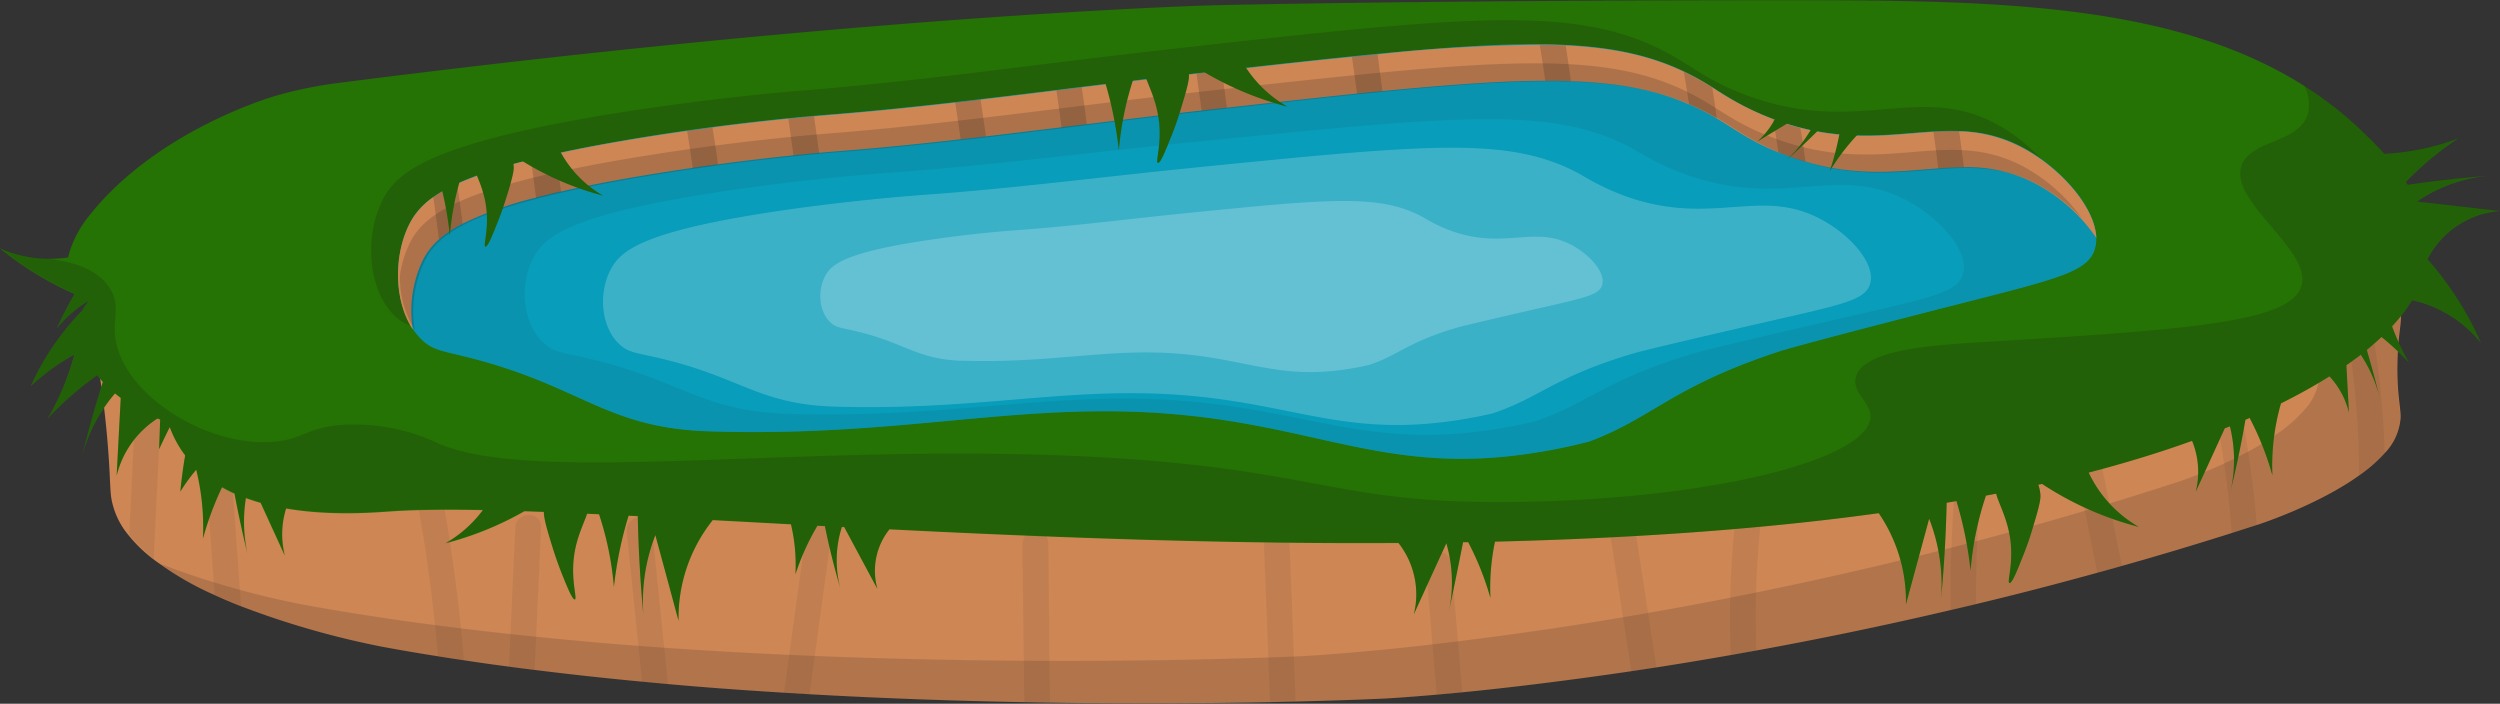 <?xml version="1.0" encoding="UTF-8"?>
<!DOCTYPE svg PUBLIC '-//W3C//DTD SVG 1.0//EN'
          'http://www.w3.org/TR/2001/REC-SVG-20010904/DTD/svg10.dtd'>
<svg height="137.2" preserveAspectRatio="xMidYMid meet" version="1.0" viewBox="6.3 181.4 487.4 137.2" width="487.4" xmlns="http://www.w3.org/2000/svg" xmlns:xlink="http://www.w3.org/1999/xlink" zoomAndPan="magnify"
><rect x="6.3" y="181.4" width="487.4" height="137.2" fill="#333333" stroke="none"/><g data-name="Layer 3"
  ><g id="change1_1"
    ><path d="M473.7,252.11c-.12,6.06.66,8.69.62,10.7a11,11,0,0,1-3.1,6.93,28.3,28.3,0,0,1-5,4.37c-8.08,5.78-19.34,9.45-19.34,9.45l-.65.21c-1.64.53-3.27,1.06-4.89,1.57q-10.86,3.44-21.39,6.4c-1.61.46-3.22.91-4.81,1.34q-12.12,3.35-23.63,6.1-2.52.61-5,1.18c-13.48,3.16-26.18,5.75-37.83,7.87l-5,.89c-5.06.89-9.91,1.69-14.51,2.41l-4.91.74c-13.56,2-24.78,3.31-32.95,4.11l-5,.46c-6.53.57-10.11.75-10.11.75s-6.44.32-17.41.58l-5,.12c-11.22.21-26,.34-42.93.09l-5-.09c-13.05-.24-27.21-.72-41.85-1.55l-5-.3h0c-7.47-.46-15-1-22.64-1.69l-5.05-.47c-7-.66-14-1.42-21-2.3-1.66-.2-3.32-.42-5-.64q-4.42-.58-8.79-1.25-2.55-.37-5.07-.78-5.57-.88-11-1.89a167.17,167.17,0,0,1-27.37-7.9c-1.74-.68-3.47-1.42-5.16-2.2a59.31,59.31,0,0,1-11.87-7,27.93,27.93,0,0,1-4.78-4.67,15.17,15.17,0,0,1-3.31-7.33c-.3-2.2-.16-6.07-1.12-15.13-.29-2.71-.57-4.94-.85-6.8h0c-1.3-9-2.29-9.32-1.5-12.36,3.46-13.33,25.61-19.42,34-21.73a81.82,81.82,0,0,1,10.82-2.24q13.89-1.78,26.88-3.31c89-10.47,144.43-12,144.43-12s38.92-1.06,108.91-1.05H353s77.08,1.15,111.65,25.05c2.75,1.9,8.55,5.91,9.61,12.26a9.67,9.67,0,0,1,.14,2s0,0,0,0C474.39,245.1,473.8,247.13,473.7,252.11Z" fill="#ce8655"
    /></g
    ><g id="change2_35" opacity=".15"
    ><path d="M474.38,243.07s0,0,0,0a9.67,9.67,0,0,0-.14-2c-1.06-6.35-6.86-10.36-9.61-12.26a86.13,86.13,0,0,0-15.85-8.4l.09.06c2.75,1.9,8.55,5.91,9.61,12.26a9.67,9.67,0,0,1,.14,2s0,0,0,0c0,2.09-.62,4.12-.72,9.1-.12,6.06.66,8.69.62,10.7a11,11,0,0,1-3.1,6.93,28.3,28.3,0,0,1-4.95,4.37c-8.08,5.78-19.34,9.45-19.34,9.45l-.65.21c-1.64.53-3.27,1.06-4.89,1.57q-10.86,3.44-21.39,6.4c-1.61.46-3.22.91-4.81,1.34q-12.12,3.34-23.63,6.1-2.52.62-5,1.18c-13.48,3.16-26.18,5.75-37.83,7.87l-5,.89c-5.06.89-9.91,1.69-14.51,2.41l-4.91.74c-13.56,2-24.78,3.31-33,4.11l-5,.46c-6.53.57-10.11.75-10.11.75s-6.44.32-17.41.58l-5,.12c-11.22.21-26,.34-42.93.09l-5-.09c-13.05-.24-27.21-.72-41.85-1.55l-5-.3h0c-7.47-.46-15-1-22.64-1.69l-5-.47c-7-.66-14-1.42-21-2.3-1.66-.2-3.32-.42-5-.64q-4.42-.58-8.79-1.25-2.55-.37-5.07-.78-5.56-.88-11-1.89a167.17,167.17,0,0,1-27.37-7.9l-.34-.14a61,61,0,0,0,10.94,6.28c1.69.78,3.42,1.52,5.16,2.2a167.17,167.17,0,0,0,27.37,7.9q5.45,1,11,1.89,2.52.4,5.07.78,4.37.66,8.79,1.25c1.65.22,3.31.44,5,.64,7,.88,14,1.64,21,2.3l5.05.47c7.6.67,15.17,1.23,22.64,1.69h0l5,.3c14.64.83,28.8,1.31,41.85,1.55l5,.09c16.9.25,31.71.12,42.93-.09l5-.12c11-.26,17.41-.58,17.41-.58s3.58-.18,10.11-.75l5-.46c8.17-.8,19.39-2.09,32.95-4.11l4.91-.74c4.6-.72,9.45-1.52,14.51-2.41l5-.89c11.65-2.12,24.35-4.71,37.83-7.87q2.48-.57,5-1.18,11.49-2.76,23.63-6.1c1.59-.43,3.2-.88,4.81-1.34q10.52-3,21.39-6.4c1.62-.51,3.25-1,4.89-1.57l.65-.21s11.26-3.67,19.34-9.45a28.3,28.3,0,0,0,4.95-4.37,11,11,0,0,0,3.1-6.93c0-2-.74-4.64-.62-10.7C473.76,247.19,474.35,245.16,474.38,243.07Z" fill="#161514"
    /></g
    ><g id="change2_1" opacity=".07"
    ><path d="M136.53,314.75l-5.05-.47q-1.42-13.87-2.86-27.75l-.18-1.72a2.52,2.52,0,0,1,2.5-2.5,2.57,2.57,0,0,1,2.5,2.5c.08.74.15,1.47.23,2.21Q135.1,300.9,136.53,314.75Z" fill="#161514"
    /></g
    ><g id="change2_22" opacity=".07"
    ><path d="M168.7,283.31c-.3,2.17-.59,4.35-.89,6.52q-1.84,13.46-3.67,26.91l-5-.3Q161,303,162.86,289.49l1-7.5c.18-1.35,1.91-2.07,3.07-1.75A2.58,2.58,0,0,1,168.7,283.31Z" fill="#161514"
    /></g
    ><g id="change2_17" opacity=".07"
    ><path d="M96.75,310.09q-2.55-.37-5.07-.78-1.17-13.81-3.55-27.49c-.12-.71-.25-1.43-.38-2.14a2.5,2.5,0,1,1,4.82-1.33q.38,2.07.72,4.14Q95.6,296.2,96.75,310.09Z" fill="#161514"
    /></g
    ><g id="change2_19" opacity=".07"
    ><path d="M111.77,284.2c0,.18,0,.35,0,.53q-.63,13.63-1.24,27.25c-1.66-.2-3.32-.42-5-.64l1.23-27.14v-.05C107,281,111.92,281,111.77,284.2Z" fill="#161514"
    /></g
    ><g id="change2_12" opacity=".07"
    ><path d="M53.3,299.52c-1.74-.68-3.47-1.42-5.16-2.2q-.91-12.78-1.84-25.56-.42-5.77-.83-11.55a2.52,2.52,0,0,1,2.5-2.5,2.56,2.56,0,0,1,2.5,2.5l1,13.69Q52.38,286.71,53.3,299.52Z" fill="#161514"
    /></g
    ><g id="change2_4" opacity=".07"
    ><path d="M37.86,257.59l-.45,9.27-1.14,23.47a27.93,27.93,0,0,1-4.78-4.67q.56-11.22,1.1-22.43l.27-5.64C33,254.38,38,254.37,37.86,257.59Z" fill="#161514"
    /></g
    ><g id="change2_5" opacity=".07"
    ><path d="M211,318.38l-5-.09q-.17-13.25-.32-26.48c0-1.49,0-3,0-4.47,0-3.23,5-3.22,5,0l.06,4.62Q210.83,305.17,211,318.38Z" fill="#161514"
    /></g
    ><g id="change2_6" opacity=".07"
    ><path d="M258.91,318.17l-5,.12-1-25.84-.18-4.57c-.13-3.22,4.87-3.2,5,0l.18,4.51Q258.41,305.28,258.91,318.17Z" fill="#161514"
    /></g
    ><g id="change2_18" opacity=".07"
    ><path d="M291.39,316.38l-5,.46q-1.06-12.58-2.12-25.18s0-.08,0-.12a2.49,2.49,0,0,1,5-.1.36.36,0,0,1,0,.1Q290.35,304,291.39,316.38Z" fill="#161514"
    /></g
    ><g id="change2_38" opacity=".07"
    ><path d="M329.25,311.53l-4.91.74q-1.77-11.46-3.53-22.93c-.44-2.89-.89-5.77-1.33-8.66a2.56,2.56,0,0,1,1.75-3.07,2.51,2.51,0,0,1,3.07,1.74l1.47,9.55Z" fill="#161514"
    /></g
    ><g id="change2_27" opacity=".07"
    ><path d="M350.58,275.57q-.82,5.34-1.3,10.73a172.57,172.57,0,0,0-.55,21.93l-5,.89a174.75,174.75,0,0,1,.49-22.19q.53-6.36,1.51-12.69a2.53,2.53,0,0,1,3.08-1.75A2.59,2.59,0,0,1,350.58,275.57Z" fill="#161514"
    /></g
    ><g id="change2_28" opacity=".07"
    ><path d="M393.61,265.46q-.87,6.8-1.36,13.61-.75,10-.69,20.11-2.52.61-5,1.18-.09-10.12.61-20.23c.33-4.9.82-9.79,1.44-14.67a2.56,2.56,0,0,1,2.5-2.5A2.51,2.51,0,0,1,393.61,265.46Z" fill="#161514"
    /></g
    ><g id="change2_34" opacity=".07"
    ><path d="M420,291.74c-1.61.46-3.22.91-4.81,1.34-1.26-6.21-2.5-12.43-3.76-18.64l-1.65-8.22a2.55,2.55,0,0,1,1.75-3.08,2.52,2.52,0,0,1,3.07,1.75l1.65,8.2Z" fill="#161514"
    /></g
    ><g id="change2_16" opacity=".07"
    ><path d="M446.28,283.77c-1.64.53-3.27,1.06-4.89,1.57a182.51,182.51,0,0,0-2.53-19.9q-.74-4.1-1.67-8.14c-.72-3.13,4.1-4.46,4.82-1.33.57,2.49,1.1,5,1.57,7.51A192.26,192.26,0,0,1,446.28,283.77Z" fill="#161514"
    /></g
    ><g id="change2_13" opacity=".07"
    ><path d="M471.22,269.74a28.3,28.3,0,0,1-5,4.37,160.1,160.1,0,0,0-1.51-22.21q-.6-4.4-1.46-8.75a2.5,2.5,0,1,1,4.82-1.33q.64,3.24,1.15,6.51A167,167,0,0,1,471.22,269.74Z" fill="#161514"
    /></g
    ><g id="change3_1"
    ><path d="M493.72,222.53l-16.2-1.85a29.22,29.22,0,0,1,13.71-5c-5.2.38-10.38,1-15.54,1.73-.11-.18-.22-.37-.34-.55a60.51,60.51,0,0,1,10.2-8.49,46.82,46.82,0,0,1-14.41,3c-1.82-2-3.58-3.71-4.88-4.93-26.09-24.44-65.8-25-111.65-25-72.05,0-112.17,1-112.17,1s-66.69,1.81-171.31,15.28A81.84,81.84,0,0,0,60.31,200S37,206.46,23.51,223.68a21.31,21.31,0,0,0-3.46,6.26c-.19.57-.34,1.11-.47,1.65a24.08,24.08,0,0,1-13.3-1.8,62.59,62.59,0,0,0,14.57,8.93,61.86,61.86,0,0,0-3.43,6.68A23.63,23.63,0,0,1,23.65,240a10,10,0,0,0-1.3,1.91,42.52,42.52,0,0,0-3.54,4.06,48.67,48.67,0,0,0-6.49,10.7,42.22,42.22,0,0,1,8.46-6.14A50.1,50.1,0,0,1,15.59,263a65.16,65.16,0,0,1,9.65-8.44c.36.46.73.89,1.11,1.3Q24.09,263,22.3,270.32a31,31,0,0,1,6.42-12.21c.38.31.75.6,1.12.88q-.4,7.58-.8,15.17A18.41,18.41,0,0,1,37,263l.52.21L37.31,269q1-2.16,2.08-4.32a21.46,21.46,0,0,0,3,5.51l0,0c-.39,2.34-.72,4.7-.94,7.07A34.67,34.67,0,0,1,44.55,273a47,47,0,0,1,1.31,13.42,60.06,60.06,0,0,1,3.72-10q1.19.66,2.43,1.23,1.13,6,2.57,11.87a28.73,28.73,0,0,1-.35-11q1.43.51,2.88.93l4.71,10.3a16.93,16.93,0,0,1,.25-9.2c8.83,1.51,17.46.76,20.71.54,4.65-.31,10.61-.37,17.66-.23a23.74,23.74,0,0,1-7.28,6.47,62.83,62.83,0,0,0,15.37-6.25l3.8.13c0,.59.08,1.68,1.27,5.52.6,2,1.11,3.6,2,5.93,1.1,2.77,2.28,5.75,2.78,5.62s-.75-3.51-.2-8.16c.46-3.88,2-6.74,2.58-8.55l2.33.1a61.07,61.07,0,0,1,2.9,14.18,74.22,74.22,0,0,1,2.86-13.9l1.79.09q.2,9.69,1.1,19.3a35.62,35.62,0,0,1,2.33-15.6q2.27,8.36,4.52,16.71a30.53,30.53,0,0,1,6.67-19.64l15.25.82a34.49,34.49,0,0,1,.87,9.75,47.3,47.3,0,0,1,4.29-9.47l1.45.07q1.24,6.08,3,12.08a21.32,21.32,0,0,1,.31-11.9l.45,0,6.49,12.09a12.93,12.93,0,0,1,2.34-11.64c30.49,1.53,64.77,2.88,99.23,2.66a16.16,16.16,0,0,1,3,13.91q3.16-6.93,6.34-13.85a27.33,27.33,0,0,1,.44,13.56c.13-.61,1.17-5.43,2.82-13.77l1,0A56.47,56.47,0,0,1,296.88,298a43.47,43.47,0,0,1,.88-11c25.71-.63,51.16-2.28,74.82-5.55a30.43,30.43,0,0,1,5.3,17.79l4.53-16.71a35.49,35.49,0,0,1,2.32,15.61q.88-9.33,1.09-18.72l1.91-.33a73.75,73.75,0,0,1,2.75,13.56,61.45,61.45,0,0,1,3-14.62l2-.38c.36,1.72,2.26,4.83,2.79,9.26.55,4.65-.74,8-.21,8.16s1.68-2.84,2.78-5.62c.93-2.33,1.44-4,2-5.93,1.31-4.25,1.3-5.13,1.26-5.7a8,8,0,0,0-.41-1.91l.74-.16a62.93,62.93,0,0,0,18.85,8.38,24.06,24.06,0,0,1-9.77-10.59c7-1.83,13.78-3.89,20.16-6.19a15.94,15.94,0,0,1,.71,9.93q2.83-6.19,5.66-12.37l1-.39a27.16,27.16,0,0,1,.15,12.52c1.13-4.57,2.08-9.17,2.88-13.8l.82-.36a56.58,56.58,0,0,1,4.44,11.23A44,44,0,0,1,451,260.05c3.59-1.79,6.71-3.54,9.45-5.26a15.7,15.7,0,0,1,3.8,7.07c-.17-3.08-.33-6.16-.5-9.24,1-.7,1.93-1.38,2.81-2.05a26.93,26.93,0,0,1,3.57,7.94c-.73-3-1.54-5.93-2.4-8.87,1-.86,2-1.7,2.88-2.53a56.84,56.84,0,0,1,5.37,5,44.77,44.77,0,0,1-3.32-7.08,32.3,32.3,0,0,0,3.91-5.11A23.92,23.92,0,0,1,490,248.26a62.69,62.69,0,0,0-10.42-16.32A17.24,17.24,0,0,1,493.72,222.53Z" fill="#257205"
    /></g
    ><g id="change3_2"
    ><path d="M288.74,301a.09.09,0,0,1,0-.05C288.73,301,288.72,301,288.74,301Z" fill="#257205"
    /></g
    ><g id="change2_31"
    ><path d="M127.33,203.32c19.16-3,33.76-4.13,36.94-4.39,22.84-1.88,45.54-5.18,68.31-7.73,62.31-7,83-9.27,101.35,2,3.79,2.31,6.63,4.41,12.52,6.65,21.78,8.27,34-2.59,49.31,5.87,8.18,4.51,15.47,13.54,13.69,19.57-1.31,4.42-7.07,5.78-25.82,10.56-22.43,5.72-33.6,8.73-35.61,9.39-21.08,6.91-24.75,13.05-37.18,17.61a109.07,109.07,0,0,1-14.09,2.68c-24.82,3.08-38.52-5.09-64.17-7.77-31.27-3.26-54.54,4.34-93.07,3.11l-1.79-.07c-18.53-1-23.62-8.6-44-14-6.21-1.64-8.21-1.59-10.57-3.92-5.12-5.06-5.79-15.33-2.34-22.3C83.51,215,90,209.27,127.33,203.32Z" fill="#161514" opacity=".19"
    /></g
    ><g id="change2_20" opacity=".19"
    ><path d="M493.72,222.47l-16.2-1.85a29.22,29.22,0,0,1,13.71-5q-7.8.59-15.54,1.74c-.11-.19-.22-.37-.34-.55a60.1,60.1,0,0,1,10.2-8.5,47.12,47.12,0,0,1-14.41,3c-1.82-2-3.58-3.72-4.88-4.93a71.21,71.21,0,0,0-10.73-8.29,7.9,7.9,0,0,1,.74,5.39c-1.53,5.7-10.54,5.14-12.76,9.74-3.42,7.05,13.71,16.87,11.47,24s-22.58,8.46-62.2,10.89c-8.93.55-23.26,1.29-24.66,6.84-.78,3.06,3,4.89,2.86,7.83-.45,7.76-28.3,15.58-66.52,16.44-36.64.81-39.27-5.74-79.65-8.43C167,267,111.5,276.33,91.85,267.9a38.17,38.17,0,0,0-19-3.65c-6.82.57-7.43,2.74-13,3.26-13.26,1.21-29.41-9.11-31.05-20.09-.58-3.95,1-6.26-.91-9.52-2.57-4.48-8.7-5.74-13.14-6.15a24.17,24.17,0,0,1-4.29-.62,23.6,23.6,0,0,1-4.1-1.4,62.59,62.59,0,0,0,14.57,8.93,61.86,61.86,0,0,0-3.43,6.68,23.63,23.63,0,0,1,6.23-5.43,10,10,0,0,0-1.3,1.91,42.52,42.52,0,0,0-3.54,4.06,48.91,48.91,0,0,0-6.49,10.7,41.78,41.78,0,0,1,8.46-6.13A50.26,50.26,0,0,1,15.59,263a64.58,64.58,0,0,1,9.65-8.44c.36.45.73.88,1.11,1.3Q24.09,263,22.3,270.26a30.91,30.91,0,0,1,6.42-12.2l1.12.87q-.4,7.59-.8,15.17a18.38,18.38,0,0,1,8-11.16l.52.2c-.07,1.93-.15,3.86-.22,5.79q1-2.16,2.08-4.32a21.64,21.64,0,0,0,3,5.52l0,0c-.39,2.35-.72,4.71-.94,7.08a33.25,33.25,0,0,1,3.12-4.33,46.92,46.92,0,0,1,1.31,13.41,60.4,60.4,0,0,1,3.72-10q1.19.68,2.43,1.23,1.13,6,2.57,11.87a28.73,28.73,0,0,1-.35-11q1.43.52,2.88.93l4.71,10.3a16.89,16.89,0,0,1,.25-9.19c8.83,1.51,17.46.76,20.71.54,4.65-.32,10.61-.37,17.66-.24a23.9,23.9,0,0,1-7.28,6.48A62.86,62.86,0,0,0,108.53,281l3.8.13c0,.59.08,1.69,1.27,5.52.6,2,1.11,3.6,2,5.93,1.1,2.78,2.28,5.75,2.78,5.62s-.75-3.51-.2-8.16c.46-3.88,2-6.74,2.58-8.55l2.33.11a60.86,60.86,0,0,1,2.9,14.18,74.16,74.16,0,0,1,2.86-13.91l1.79.09q.2,9.69,1.1,19.31a35.64,35.64,0,0,1,2.33-15.61q2.27,8.35,4.52,16.71a30.58,30.58,0,0,1,6.67-19.64l15.25.82a34.49,34.49,0,0,1,.87,9.75,47.3,47.3,0,0,1,4.29-9.47l1.45.08q1.24,6.07,3,12.07a21.32,21.32,0,0,1,.31-11.9l.45,0,6.49,12.1a12.94,12.94,0,0,1,2.34-11.65c30.49,1.53,64.77,2.89,99.23,2.66a16.16,16.16,0,0,1,3,13.91q3.16-6.91,6.34-13.85a27.33,27.33,0,0,1,.44,13.56c.13-.61,1.17-5.43,2.82-13.77l1,0A56.31,56.31,0,0,1,296.88,298a43.44,43.44,0,0,1,.88-11c25.71-.64,51.16-2.29,74.82-5.56a30.43,30.43,0,0,1,5.3,17.79l4.53-16.71a35.49,35.49,0,0,1,2.32,15.61q.88-9.31,1.09-18.72l1.91-.33a73.92,73.92,0,0,1,2.75,13.56,61.56,61.56,0,0,1,3-14.62l2-.38c.36,1.72,2.26,4.83,2.79,9.27.55,4.65-.74,8-.21,8.15s1.68-2.84,2.78-5.61c.93-2.34,1.44-4,2-5.93,1.31-4.26,1.3-5.14,1.26-5.7a8.06,8.06,0,0,0-.41-1.92l.74-.16a62.93,62.93,0,0,0,18.85,8.38,24,24,0,0,1-9.77-10.59c7-1.83,13.78-3.89,20.16-6.19a16,16,0,0,1,.71,9.93q2.83-6.19,5.66-12.37l1-.39a27.16,27.16,0,0,1,.15,12.52c1.13-4.56,2.08-9.17,2.88-13.8l.82-.36a56.58,56.58,0,0,1,4.44,11.23A44,44,0,0,1,451,260c3.59-1.79,6.71-3.54,9.45-5.26a15.7,15.7,0,0,1,3.8,7.07c-.17-3.08-.33-6.16-.5-9.24,1-.69,1.93-1.38,2.81-2.05a26.93,26.93,0,0,1,3.57,7.94c-.73-3-1.54-5.93-2.4-8.87q1.57-1.29,2.88-2.52a55.47,55.47,0,0,1,5.37,5,44.77,44.77,0,0,1-3.32-7.08,32.3,32.3,0,0,0,3.91-5.11A24,24,0,0,1,490,248.2a62.63,62.63,0,0,0-10.42-16.31A17.25,17.25,0,0,1,493.72,222.47Z" fill="#161514"
    /></g
    ><g id="change4_1"
    ><path d="M132.59,208c19.16-3.06,33.76-4.13,36.94-4.39,22.84-1.89,45.54-5.19,68.31-7.73,62.31-7,83-9.28,101.35,1.95,3.79,2.32,6.63,4.42,12.52,6.66,21.79,8.27,34-2.59,49.31,5.87,8.19,4.51,15.48,13.54,13.69,19.56-1.3,4.42-7.06,5.78-25.82,10.57-22.43,5.72-33.59,8.73-35.61,9.39-21.07,6.9-24.75,13-37.17,17.61a109.42,109.42,0,0,1-14.1,2.68c-24.81,3.07-38.52-5.1-64.17-7.77-31.27-3.26-54.53,4.33-93.07,3.1l-1.79-.07c-18.52-1-23.62-8.59-44-14-6.21-1.64-8.21-1.58-10.56-3.91-5.13-5.06-5.8-15.34-2.35-22.3C88.77,219.69,95.26,214,132.59,208Z" fill="#06bee1"
    /></g
    ><g id="change2_32"
    ><path d="M132.59,208c19.16-3.06,33.76-4.13,36.94-4.39,22.84-1.89,45.54-5.19,68.31-7.73,62.31-7,83-9.28,101.35,1.95,3.79,2.32,6.63,4.42,12.52,6.66,21.79,8.27,34-2.59,49.31,5.87,8.19,4.51,15.48,13.54,13.69,19.56-1.3,4.42-7.06,5.78-25.82,10.57-22.43,5.72-33.59,8.73-35.61,9.39-21.07,6.9-24.75,13-37.17,17.61a109.42,109.42,0,0,1-14.1,2.68c-24.81,3.07-38.52-5.1-64.17-7.77-31.27-3.26-54.53,4.33-93.07,3.1l-1.79-.07c-18.52-1-23.62-8.59-44-14-6.21-1.64-8.21-1.58-10.56-3.91-5.13-5.06-5.8-15.34-2.35-22.3C88.77,219.69,95.26,214,132.59,208Z" fill="#161514" opacity=".25"
    /></g
    ><g id="change4_2"
    ><path d="M149.93,218.31c16.24-2.33,28.6-3.15,31.3-3.35,19.35-1.43,38.58-4,57.87-5.88,52.79-5.3,70.29-7.07,85.87,1.49a55.73,55.73,0,0,0,10.61,5.06c18.45,6.3,28.77-2,41.77,4.47,6.94,3.44,13.11,10.31,11.6,14.9-1.11,3.37-6,4.41-21.88,8.05-19,4.36-28.46,6.65-30.17,7.15-17.85,5.26-21,9.94-31.49,13.41a100.4,100.4,0,0,1-11.94,2.05c-21,2.34-32.63-3.88-54.37-5.92-26.49-2.48-46.2,3.3-78.85,2.36l-1.51-.05c-15.7-.74-20-6.55-37.33-10.66-5.26-1.25-7-1.21-9-3-4.34-3.85-4.91-11.68-2-17C112.8,227.19,118.3,222.84,149.93,218.31Z" fill="#06bee1" opacity=".25"
    /></g
    ><g id="change5_1"
    ><path d="M160.23,222.22c14.31-2,25.21-2.76,27.58-2.93,17.05-1.27,34-3.47,51-5.17,46.52-4.66,61.93-6.21,75.66,1.3a48.68,48.68,0,0,0,9.35,4.45c16.26,5.53,25.36-1.73,36.81,3.93,6.11,3,11.56,9,10.22,13.08-1,3-5.27,3.87-19.28,7.07-16.74,3.83-25.07,5.84-26.58,6.28-15.73,4.62-18.47,8.72-27.75,11.78a90.61,90.61,0,0,1-10.52,1.79c-18.53,2.06-28.76-3.41-47.91-5.2-23.34-2.18-40.71,2.9-69.48,2.08l-1.34-.05c-13.83-.64-17.63-5.74-32.88-9.35-4.64-1.1-6.13-1.07-7.89-2.62-3.83-3.39-4.33-10.26-1.75-14.92C127.52,230,132.37,226.2,160.23,222.22Z" fill="#fff" opacity=".21"
    /></g
    ><g id="change5_2"
    ><path d="M188.69,228c8.83-1.26,15.56-1.7,17-1.81,10.52-.78,21-2.14,31.47-3.19,28.7-2.87,38.21-3.83,46.69.81a30.33,30.33,0,0,0,5.76,2.74c10,3.41,15.65-1.07,22.72,2.42,3.77,1.87,7.13,5.59,6.3,8.08-.6,1.82-3.25,2.38-11.89,4.36-10.33,2.36-15.48,3.6-16.41,3.87-9.7,2.85-11.39,5.39-17.12,7.27a56,56,0,0,1-6.49,1.11c-11.43,1.26-17.75-2.11-29.56-3.21-14.41-1.35-25.12,1.79-42.87,1.28l-.83,0c-8.53-.4-10.88-3.55-20.29-5.77-2.86-.68-3.78-.66-4.87-1.62-2.36-2.09-2.67-6.33-1.08-9.2C168.51,232.78,171.5,230.43,188.69,228Z" fill="#fff" opacity=".21"
    /></g
    ><g id="change1_2"
    ><path d="M415,227.79a33,33,0,0,0-11.34-10.31A28.28,28.28,0,0,0,389.18,214c-1.65,0-3.3.1-5,.22-7.49.55-15.59,1.7-25.88-1.31-1.29-.37-2.62-.81-4-1.33L353,211.1c-5-2-7.74-4-11.23-6.15l-.81-.48a46,46,0,0,0-5.42-2.75c-6.45-2.79-13.64-4.18-23-4.49-1.61-.06-3.28-.08-5-.08-8.56,0-18.84.77-31.72,2l-4.95.49c-7.56.78-16,1.71-25.37,2.75l-4.93.56h-.11c-7.43.83-14.84,1.74-22.26,2.65l-4.94.61q-7.37.9-14.74,1.78l-4.94.56c-7.13.81-14.27,1.54-21.43,2.13-1,.08-3.12.24-6.16.51l-5,.49c-4.09.42-9.1,1-14.76,1.76q-2.39.31-4.92.69c-2,.29-4.05.6-6.16.94-7.76,1.23-14.19,2.46-19.52,3.67q-2.61.6-4.87,1.19A70.4,70.4,0,0,0,96.5,225a22.4,22.4,0,0,0-4.64,3.08,13.62,13.62,0,0,0-3.23,4.24,22.94,22.94,0,0,0-1.86,13.29C83.15,240.19,83,231.46,86,225.3a14,14,0,0,1,4.76-5.45,29.75,29.75,0,0,1,4.64-2.61,83.15,83.15,0,0,1,14.34-4.7c1.52-.37,3.13-.75,4.86-1.13,5-1.11,10.95-2.22,18-3.34q4-.63,7.67-1.15l4.93-.68c5.77-.76,10.8-1.31,14.8-1.71,1.9-.19,3.56-.34,5-.47l4.58-.38c7.68-.63,15.34-1.42,23-2.29l4.95-.58q7.4-.87,14.78-1.79l4.93-.61c6.89-.84,13.77-1.69,20.66-2.46l1.68-.19,4.95-.55c9.41-1.05,17.81-2,25.35-2.73l5-.49a314,314,0,0,1,31.68-1.87c1.76,0,3.45,0,5.06.13,9.38.46,16.54,2.06,23.05,5.16a48.22,48.22,0,0,1,4.62,2.5l.92.57a57.77,57.77,0,0,0,11.6,6.08l.36.13a51.33,51.33,0,0,0,5.29,1.66c10.26,2.62,18.32,1.18,25.88.74,1.69-.09,3.35-.14,5-.08A27.31,27.31,0,0,1,401,210.43C408.26,214.42,414.79,221.94,415,227.79Z" fill="#ce8655"
    /></g
    ><g id="change2_23" opacity=".18"
    ><path d="M96.5,225a22.4,22.4,0,0,0-4.64,3.08q-.48-4.14-1.08-8.26a29.75,29.75,0,0,1,4.64-2.61Q96,221.13,96.5,225Z" fill="#161514"
    /></g
    ><g id="change2_14" opacity=".18"
    ><path d="M115.68,218.79q-2.61.6-4.87,1.19-.47-3.72-1-7.44c1.52-.37,3.13-.75,4.86-1.13C115,213.86,115.36,216.32,115.68,218.79Z" fill="#161514"
    /></g
    ><g id="change2_9" opacity=".18"
    ><path d="M146.28,213.49q-2.39.31-4.92.69c-.34-2.42-.7-4.84-1.1-7.26l4.93-.68C145.58,208.65,146,211.07,146.28,213.49Z" fill="#161514"
    /></g
    ><g id="change2_24" opacity=".18"
    ><path d="M166,211.24l-5,.49q-.48-3.6-1-7.2c1.9-.19,3.56-.34,5-.47C165.33,206.45,165.68,208.84,166,211.24Z" fill="#161514"
    /></g
    ><g id="change2_11" opacity=".18"
    ><path d="M198.52,208l-4.94.56q-.48-3.61-1.05-7.21l4.95-.58Q198,204.43,198.52,208Z" fill="#161514"
    /></g
    ><g id="change2_8" opacity=".18"
    ><path d="M275.82,199.19l-4.95.49q-.47-3.6-1-7.2l5-.49C275.16,194.38,275.51,196.79,275.82,199.19Z" fill="#161514"
    /></g
    ><g id="change2_39" opacity=".18"
    ><path d="M218.2,205.65l-4.94.61c-.3-2.42-.64-4.83-1-7.24l4.93-.61C217.56,200.82,217.89,203.23,218.2,205.65Z" fill="#161514"
    /></g
    ><g id="change2_26" opacity=".18"
    ><path d="M245.5,202.43l-4.93.56c-.32-2.41-.66-4.82-1-7.23l4.95-.55Q245,198.81,245.5,202.43Z" fill="#161514"
    /></g
    ><g id="change2_10" opacity=".18"
    ><path d="M389.18,214c-1.65,0-3.3.1-5,.22-.28-2.39-.6-4.78-.94-7.16,1.69-.09,3.35-.14,5-.08C388.6,209.35,388.9,211.69,389.18,214Z" fill="#161514"
    /></g
    ><g id="change2_30" opacity=".18"
    ><path d="M358.31,212.94c-1.29-.37-2.62-.81-4-1.33L353,211.1q-.44-3.21-1-6.41a51.33,51.33,0,0,0,5.29,1.66C357.71,208.54,358,210.74,358.31,212.94Z" fill="#161514"
    /></g
    ><g id="change2_3" opacity=".18"
    ><path d="M312.57,197.23c-1.61-.06-3.28-.08-5-.08q-.5-3.53-1.07-7c1.76,0,3.45,0,5.06.13Q312.08,193.73,312.57,197.23Z" fill="#161514"
    /></g
    ><g id="change2_7" opacity=".18"
    ><path d="M341,204.47a46,46,0,0,0-5.42-2.75c-.3-2.1-.64-4.21-1-6.31a48.22,48.22,0,0,1,4.62,2.5l.92.57Q340.6,201.47,341,204.47Z" fill="#161514"
    /></g
    ><g id="change2_33"
    ><path d="M401.14,214.07c-15.34-8.46-27.52,2.4-49.3-5.87-5.89-2.24-8.74-4.34-12.52-6.65-18.39-11.23-39-8.92-101.35-2-22.78,2.55-45.47,5.85-68.31,7.73-3.18.26-17.78,1.34-36.95,4.39-37.33,5.95-43.82,11.67-46.57,17.23a21.16,21.16,0,0,0-1.87,6.15,19.49,19.49,0,0,0,2.88,10.67A22.94,22.94,0,0,1,89,232.47c2.75-5.56,9.24-11.28,46.57-17.23,19.17-3.06,33.77-4.13,36.95-4.39,22.83-1.89,45.53-5.19,68.31-7.73,62.31-7,83-9.28,101.35,1.95,3.78,2.32,6.63,4.42,12.52,6.66,21.78,8.27,34-2.59,49.3,5.87a34,34,0,0,1,8.17,6.36A33.51,33.51,0,0,0,401.14,214.07Z" fill="#161514" opacity=".17"
    /></g
    ><g id="change3_3"
    ><path d="M362,205.57l-1.77-.5a26.75,26.75,0,0,1-5.63,7.55C357.17,210.34,359.63,208,362,205.57Z" fill="#257205"
    /></g
    ><g id="change3_4"
    ><path d="M357,204.1c-1.26-.39-2.55-.8-3.86-1.23A15.55,15.55,0,0,1,348.9,209Z" fill="#257205"
    /></g
    ><g id="change3_5"
    ><path d="M115.56,211q-3.8.8-7.82,1.54a57,57,0,0,0,16.13,7A21.84,21.84,0,0,1,115.56,211Z" fill="#257205"
    /></g
    ><g id="change3_6"
    ><path d="M106.28,212.82c-2.46.44-5,.88-7.57,1.3.51,1.63,2,4.29,2.4,7.95.5,4.22-.67,7.29-.19,7.41s1.53-2.58,2.53-5.1c.84-2.13,1.3-3.61,1.85-5.39,1.19-3.87,1.18-4.67,1.14-5.18A6,6,0,0,0,106.28,212.82Z" fill="#257205"
    /></g
    ><g id="change3_7"
    ><path d="M94,227.28a55.2,55.2,0,0,1,2.62-12.82c-1.66.26-3.34.52-5,.77A67.19,67.19,0,0,1,94,227.28Z" fill="#257205"
    /></g
    ><g id="change2_36" opacity=".19"
    ><path d="M115.58,211c-2.54.53-5.14,1-7.82,1.54a56.93,56.93,0,0,0,16.12,7A21.81,21.81,0,0,1,115.58,211Z" fill="#161514"
    /></g
    ><g id="change2_25" opacity=".19"
    ><path d="M106.3,212.82c-2.47.44-5,.88-7.57,1.3.51,1.63,2,4.29,2.39,7.95.51,4.22-.67,7.29-.18,7.41s1.53-2.58,2.53-5.1c.84-2.13,1.3-3.61,1.85-5.39,1.19-3.87,1.18-4.67,1.14-5.18A7.31,7.31,0,0,0,106.3,212.82Z" fill="#161514"
    /></g
    ><g id="change2_37" opacity=".19"
    ><path d="M94,227.28a56.25,56.25,0,0,1,2.62-12.82l-5,.77A68.05,68.05,0,0,1,94,227.28Z" fill="#161514"
    /></g
    ><g id="change3_8"
    ><path d="M248.15,192.82c-2.79.58-5.65,1.15-8.6,1.7a62.52,62.52,0,0,0,17.75,7.68A23.92,23.92,0,0,1,248.15,192.82Z" fill="#257205"
    /></g
    ><g id="change3_9"
    ><path d="M237.94,194.81q-4.06.74-8.33,1.44c.56,1.79,2.16,4.71,2.64,8.74.55,4.65-.74,8-.21,8.16s1.68-2.85,2.79-5.62c.92-2.33,1.43-4,2-5.93,1.31-4.25,1.3-5.13,1.26-5.7A7.51,7.51,0,0,0,237.94,194.81Z" fill="#257205"
    /></g
    ><g id="change3_10"
    ><path d="M224.43,210.72a61,61,0,0,1,2.89-14.11l-5.55.86A74.06,74.06,0,0,1,224.43,210.72Z" fill="#257205"
    /></g
    ><g fill="#161514" id="change2_15" opacity=".19"
    ><path d="M248.15,192.82c-2.79.58-5.65,1.15-8.6,1.7a62.52,62.52,0,0,0,17.75,7.68A23.92,23.92,0,0,1,248.15,192.82Z"
      /><path d="M237.94,194.81q-4.06.74-8.33,1.44c.56,1.79,2.16,4.71,2.64,8.74.55,4.65-.74,8-.21,8.16s1.68-2.85,2.79-5.62c.92-2.33,1.43-4,2-5.93,1.31-4.25,1.3-5.13,1.26-5.7A7.51,7.51,0,0,0,237.94,194.81Z"
      /><path d="M224.43,210.72a61,61,0,0,1,2.89-14.11l-5.55.86A74.06,74.06,0,0,1,224.43,210.72Z"
    /></g
    ><g id="change3_11"
    ><path d="M368.81,207.26c-1.2-.27-2.42-.56-3.68-.88a56,56,0,0,1-2.1,8.37A43.24,43.24,0,0,1,368.81,207.26Z" fill="#257205"
    /></g
    ><g id="change2_21" opacity=".19"
    ><path d="M362,205.57c-.59-.16-1.18-.34-1.77-.51a26.8,26.8,0,0,1-5.63,7.56Q358.44,209.19,362,205.57Z" fill="#161514"
    /></g
    ><g id="change2_2" opacity=".19"
    ><path d="M357,204.1c-1.26-.39-2.55-.8-3.86-1.23A15.55,15.55,0,0,1,348.9,209Z" fill="#161514"
    /></g
    ><g id="change2_29" opacity=".19"
    ><path d="M368.81,207.25c-1.2-.26-2.42-.55-3.68-.87a56,56,0,0,1-2.1,8.37A43.7,43.7,0,0,1,368.81,207.25Z" fill="#161514"
    /></g
  ></g
></svg
>
